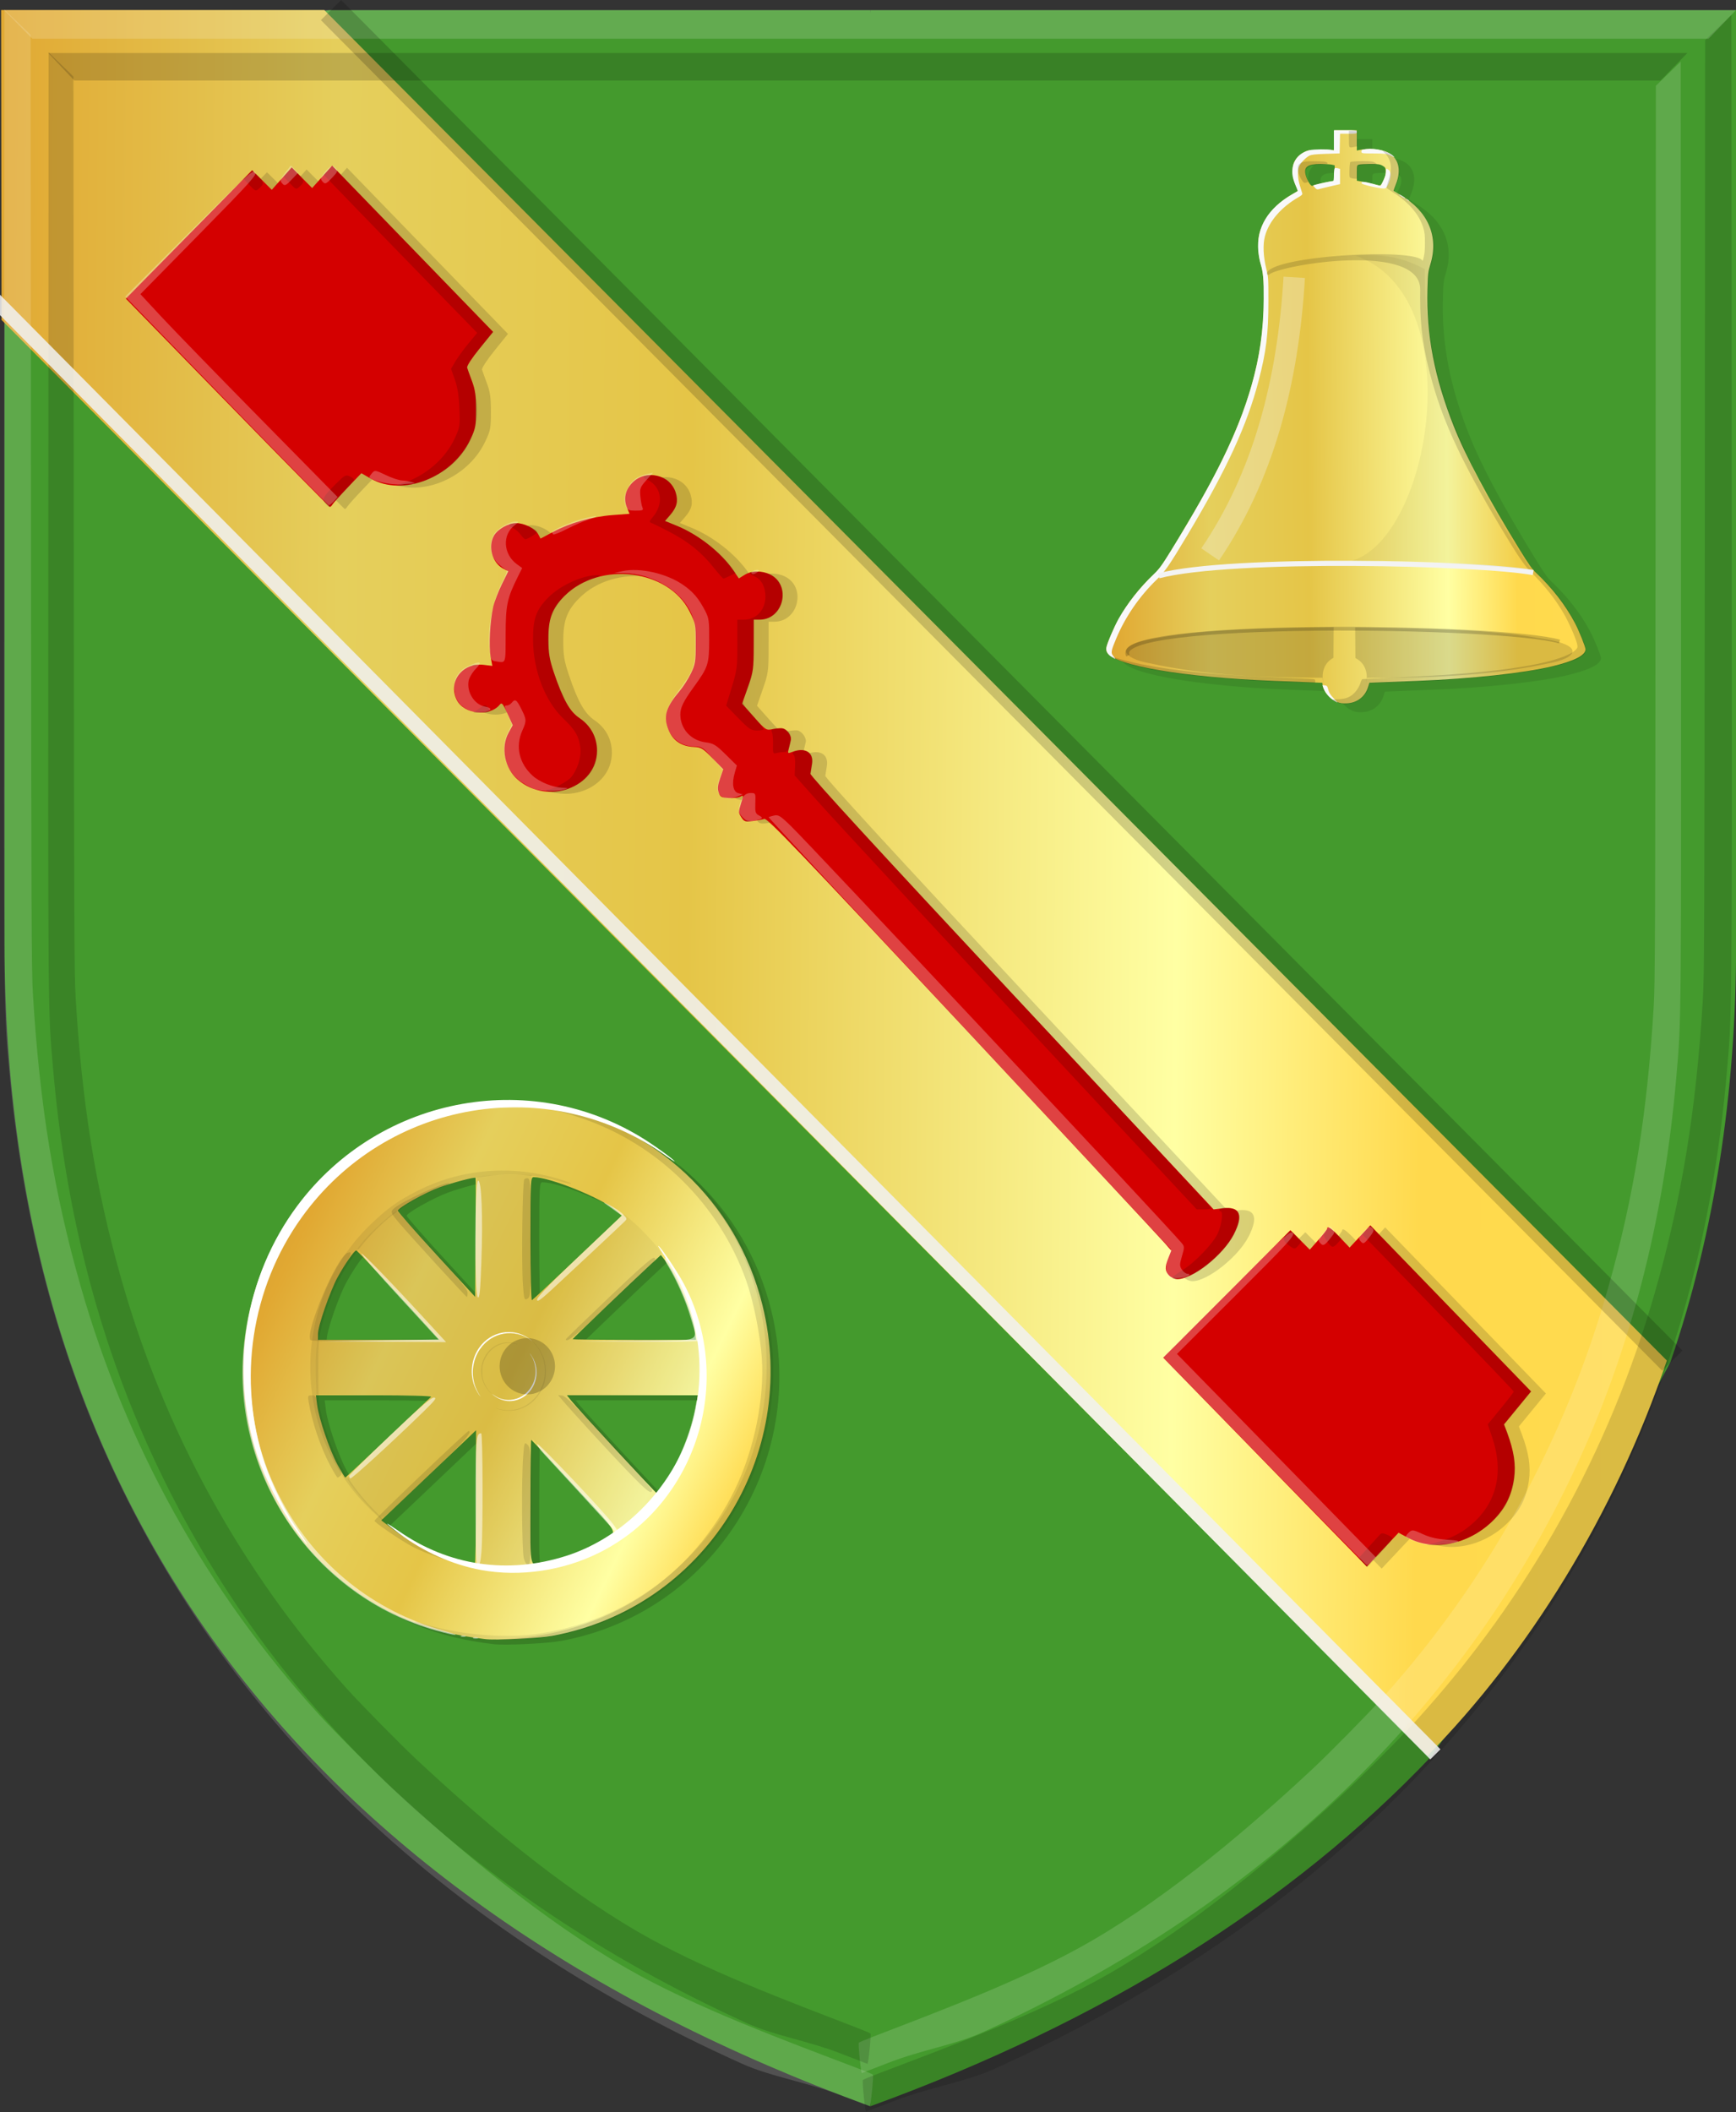 <?xml version="1.0" encoding="UTF-8" standalone="no"?>
<!-- Created with Inkscape (http://www.inkscape.org/) -->

<svg
   xmlns:dc="http://purl.org/dc/elements/1.1/"
   xmlns:cc="http://creativecommons.org/ns#"
   xmlns:rdf="http://www.w3.org/1999/02/22-rdf-syntax-ns#"
   xmlns:svg="http://www.w3.org/2000/svg"
   xmlns="http://www.w3.org/2000/svg"
   xmlns:xlink="http://www.w3.org/1999/xlink"
   xmlns:sodipodi="http://sodipodi.sourceforge.net/DTD/sodipodi-0.dtd"
   xmlns:inkscape="http://www.inkscape.org/namespaces/inkscape"
   width="191.453"
   height="232.892"
   id="svg5130"
   version="1.1"
   inkscape:version="0.48.4 r9939"
   sodipodi:docname="Achlum wapen.svg">
  <rect width="100%" height="100%" fill="#333333" stroke="none"/>
  <defs
     id="defs5132">
    <linearGradient
       id="linearGradient4070-9-0-5">
      <stop
         style="stop-color:#a3a3a3;stop-opacity:1;"
         offset="0"
         id="stop4072-5-5-3" />
      <stop
         style="stop-color:#b0b0b0;stop-opacity:1;"
         offset="0.143"
         id="stop4074-5-2-2" />
      <stop
         id="stop4076-40-4-9"
         offset="0.321"
         style="stop-color:#d1d1d1;stop-opacity:1;" />
      <stop
         style="stop-color:#bdbdbd;stop-opacity:1;"
         offset="0.5"
         id="stop4078-3-2-7" />
      <stop
         id="stop4080-4-3-3"
         offset="0.75"
         style="stop-color:#e5e5e5;stop-opacity:1;" />
      <stop
         style="stop-color:#cccccc;stop-opacity:1;"
         offset="0.875"
         id="stop4082-1-8-7" />
      <stop
         id="stop4084-2-5-4"
         offset="1"
         style="stop-color:#cccccc;stop-opacity:1;" />
    </linearGradient>
    <linearGradient
       gradientUnits="userSpaceOnUse"
       y2="148.853"
       x2="320.714"
       y1="148.853"
       x1="309.286"
       id="linearGradient5702"
       xlink:href="#linearGradient4070-9-0-5"
       inkscape:collect="always" />
    <linearGradient
       id="linearGradient4053-4">
      <stop
         style="stop-color:#cc992d;stop-opacity:1;"
         offset="0"
         id="stop4055-9" />
      <stop
         style="stop-color:#e1a832;stop-opacity:1;"
         offset="0.143"
         id="stop4057-8" />
      <stop
         id="stop4059-2"
         offset="0.321"
         style="stop-color:#e5cf5c;stop-opacity:1;" />
      <stop
         style="stop-color:#e5c547;stop-opacity:1;"
         offset="0.5"
         id="stop4061-4" />
      <stop
         id="stop4063-5"
         offset="0.75"
         style="stop-color:#ffffa3;stop-opacity:1;" />
      <stop
         style="stop-color:#ffd94d;stop-opacity:1;"
         offset="0.875"
         id="stop4065-2" />
      <stop
         id="stop4067-9"
         offset="1"
         style="stop-color:#ffdb4e;stop-opacity:1;" />
    </linearGradient>
    <linearGradient
       inkscape:collect="always"
       xlink:href="#linearGradient4053-4"
       id="linearGradient5805"
       x1="3118.117"
       y1="710.415"
       x2="4233.802"
       y2="720.666"
       gradientUnits="userSpaceOnUse" />
    <linearGradient
       inkscape:collect="always"
       xlink:href="#linearGradient4053-4"
       id="linearGradient5821"
       x1="235.13"
       y1="484.15"
       x2="304.723"
       y2="517.721"
       gradientUnits="userSpaceOnUse" />
    <linearGradient
       inkscape:collect="always"
       xlink:href="#linearGradient4053-4"
       id="linearGradient5829"
       x1="329.477"
       y1="391.188"
       x2="390.666"
       y2="390.683"
       gradientUnits="userSpaceOnUse" />
  </defs>
  <sodipodi:namedview
     id="base"
     pagecolor="#ffffff"
     bordercolor="#666666"
     borderopacity="1.0"
     inkscape:pageopacity="0.0"
     inkscape:pageshadow="2"
     inkscape:zoom="0.98994949"
     inkscape:cx="63.910517"
     inkscape:cy="20.978443"
     inkscape:document-units="px"
     inkscape:current-layer="layer1"
     showgrid="false"
     fit-margin-top="0"
     fit-margin-left="0"
     fit-margin-right="0"
     fit-margin-bottom="0"
     inkscape:window-width="1600"
     inkscape:window-height="837"
     inkscape:window-x="-8"
     inkscape:window-y="-8"
     inkscape:window-maximized="1" />
  <g
     inkscape:label="Laag 1"
     inkscape:groupmode="layer"
     id="layer1"
     transform="translate(-215.812,-344.719)">
    <g
       transform="matrix(0.303,0,0,0.305,205.233,309.774)"
       id="layer1-7"
       inkscape:label="Laag 1">
      <path
         sodipodi:nodetypes="cccccccc"
         inkscape:connector-curvature="0"
         id="path4800-2-7"
         d="m 351.695,118.26 -197.06,0 -101.624,14.077 -16.441,97.945 0,225.402 c 0,200.123 107.606,345.296 315.125,420.373 l 49.238,-411.938 z"
         style="fill:#449a2d;fill-opacity:1;stroke:none" />
      <path
         sodipodi:nodetypes="cccssssccc"
         inkscape:connector-curvature="0"
         id="path4800-8-3-6"
         d="m 351.695,118.261 315.125,0 0,337.424 c 0,54.497 -7.98,104.92 -23.784,150.961 -0.034,0.098 -0.052,0.202 -0.101,0.294 -26.315,49.606 -55.112,97.378 -86.895,142.454 -0.073,0.103 -0.175,0.183 -0.262,0.274 -50.935,53.182 -119.139,95.659 -204.084,126.39 l 0,-409.126 z"
         style="fill:#449a2d;fill-opacity:1;stroke:none" />
      <path
         style="fill:url(#linearGradient5805);fill-opacity:1;stroke:none"
         d="m 3469.107,232.184 -184.107,0 0.269,173.428 812.231,803.536 c 56.74,-56.645 106.606,-134.746 136.302,-221.183 z"
         id="path3626"
         inkscape:connector-curvature="0"
         transform="matrix(0.639,0,0,0.646,-2063.799,-31.777)"
         sodipodi:nodetypes="cccccc" />
      <path
         style="fill:#000000;fill-opacity:0.151"
         d="m 500.756,643.91 -37.053,-37.763 4.764,-4.701 c 2.62,-2.585 13.041,-12.954 23.158,-23.04 l 18.393,-18.34 3.526,3.519 3.526,3.519 3.148,-3.552 c 1.732,-1.954 3.161,-3.771 3.176,-4.037 0.067,-1.166 1.432,-0.239 4.683,3.179 l 3.484,3.664 3.763,-4.024 3.763,-4.024 29.249,30.026 29.249,30.026 -4.918,5.956 -4.917,5.956 1.13,2.984 c 2.479,6.545 3.233,11.546 2.507,16.636 -0.89,6.242 -3.346,11.018 -7.947,15.453 -8.71,8.396 -21.301,10.888 -30.447,6.027 l -3.616,-1.922 -5.785,6.111 -5.785,6.111 -37.053,-37.763 z m -34.877,-67.434 c -1.546,-1.563 -1.604,-3.028 -0.255,-6.436 l 1.024,-2.586 -2.462,-2.806 c -1.354,-1.543 -34.382,-36.751 -73.395,-78.238 -59.819,-63.614 -71.139,-75.367 -72.25,-75.018 -0.725,0.228 -2.655,0.572 -4.291,0.765 -2.705,0.32 -3.075,0.194 -4.102,-1.39 -1.05,-1.62 -1.059,-1.963 -0.126,-4.911 0.978,-3.089 0.972,-3.153 -0.235,-2.5 -0.681,0.368 -2.59,0.582 -4.242,0.474 -2.639,-0.172 -3.079,-0.416 -3.631,-2.011 -0.475,-1.372 -0.347,-2.615 0.524,-5.094 l 1.152,-3.279 -3.897,-3.973 c -3.534,-3.604 -4.164,-3.985 -6.776,-4.1 -4.88,-0.215 -8.047,-2.544 -9.578,-7.044 -1.477,-4.342 -0.429,-7.537 4.282,-13.06 1.327,-1.555 3.207,-4.463 4.179,-6.461 1.607,-3.306 1.767,-4.281 1.767,-10.807 0,-6.924 -0.078,-7.327 -2.244,-11.626 -7.679,-15.242 -32.659,-18.322 -45.515,-5.611 -4.518,4.467 -5.918,8.199 -5.884,15.687 0.023,5.144 0.354,7.103 2.04,12.095 3.269,9.679 5.712,13.963 9.376,16.447 4.049,2.745 6.284,6.905 6.284,11.696 0,13.301 -17.908,19.827 -28.823,10.505 -4.827,-4.123 -6.302,-11.66 -3.327,-17.008 l 1.493,-2.685 -1.942,-4.224 c -1.687,-3.668 -2.052,-4.09 -2.779,-3.206 -3.705,4.512 -12.992,3.514 -15.651,-1.681 -3.362,-6.571 2.091,-13.628 9.817,-12.703 l 3.116,0.373 -0.616,-3.35 c -0.705,-3.832 -0.239,-12.785 0.93,-17.906 0.437,-1.913 1.853,-5.607 3.147,-8.21 l 2.352,-4.731 -1.881,-0.983 c -3.944,-2.061 -5.601,-8.004 -3.321,-11.906 1.397,-2.39 5.245,-4.522 8.162,-4.522 2.946,0 6.869,1.989 7.95,4.031 l 0.828,1.564 4.593,-2.432 c 6.176,-3.27 14.143,-5.508 21.62,-6.072 l 6.172,-0.465 -0.948,-2.294 c -1.3,-3.144 -0.595,-6.344 1.968,-8.934 4.932,-4.984 13.858,-2.947 15.801,3.607 0.931,3.14 0.408,5.228 -2.005,8.005 l -1.914,2.203 4.232,1.712 c 8.001,3.237 16.182,9.668 20.785,16.34 l 1.881,2.726 2.061,-1.27 c 2.525,-1.556 6.233,-1.634 9.233,-0.196 7.926,3.801 5.021,16.366 -3.783,16.367 l -2.11,4e-4 -0.01,9.207 c -0.01,8.751 -0.114,9.504 -2.11,15.194 l -2.101,5.987 4.335,4.838 c 4.183,4.667 4.415,4.822 6.586,4.399 1.238,-0.241 2.826,-0.4 3.529,-0.354 1.736,0.115 3.67,2.655 3.276,4.302 -0.175,0.733 -0.513,2.138 -0.751,3.122 -0.415,1.72 -0.366,1.763 1.28,1.131 4.655,-1.789 7.835,0.134 7.169,4.335 -0.213,1.341 -0.467,2.94 -0.566,3.554 -0.117,0.729 25.333,28.268 73.29,79.308 l 73.469,78.191 3.428,-0.407 c 6.207,-0.737 7.505,2.386 3.915,9.42 -3.746,7.34 -14.949,16.197 -20.49,16.198 -0.967,2.8e-4 -2.334,-0.581 -3.037,-1.292 z m -342.838,-315.572 -36.893,-37.616 22.977,-23.213 22.977,-23.213 3.578,3.541 3.578,3.541 3.625,-4.049 3.625,-4.049 3.721,3.726 3.721,3.726 3.632,-4.039 3.632,-4.039 29.293,30.035 29.293,30.035 -4.866,5.988 c -2.78,3.421 -4.74,6.404 -4.572,6.957 0.162,0.533 0.954,2.714 1.76,4.846 1.174,3.105 1.466,5.163 1.468,10.338 0,5.983 -0.153,6.787 -2.099,10.858 -6.544,13.695 -24.581,20.706 -36.209,14.074 l -3.417,-1.949 -5.005,5.196 c -2.753,2.858 -5.235,5.61 -5.516,6.116 -0.281,0.506 -0.713,0.894 -0.959,0.862 -0.246,-0.032 -17.049,-16.985 -37.34,-37.673 z"
         id="path4527"
         inkscape:connector-curvature="0" />
      <path
         style="fill:#d40000"
         d="m 495.33,643.163 -37.053,-37.763 4.764,-4.701 c 2.62,-2.585 13.041,-12.954 23.158,-23.04 l 18.393,-18.34 3.526,3.519 3.526,3.519 3.148,-3.552 c 1.732,-1.954 3.161,-3.771 3.176,-4.037 0.067,-1.166 1.432,-0.239 4.683,3.179 l 3.484,3.664 3.763,-4.024 3.763,-4.024 29.249,30.026 29.249,30.026 -4.918,5.956 -4.917,5.956 1.13,2.984 c 2.479,6.545 3.233,11.546 2.507,16.636 -0.89,6.242 -3.346,11.018 -7.947,15.453 -8.71,8.396 -21.301,10.888 -30.447,6.027 l -3.616,-1.922 -5.785,6.111 -5.785,6.111 -37.053,-37.763 z m -34.877,-67.434 c -1.546,-1.563 -1.604,-3.028 -0.255,-6.436 l 1.024,-2.586 -2.462,-2.806 c -1.354,-1.543 -34.382,-36.751 -73.395,-78.238 -59.819,-63.614 -71.139,-75.367 -72.25,-75.018 -0.725,0.228 -2.655,0.572 -4.291,0.765 -2.705,0.32 -3.075,0.194 -4.102,-1.39 -1.05,-1.62 -1.059,-1.963 -0.126,-4.911 0.978,-3.089 0.972,-3.153 -0.235,-2.5 -0.681,0.368 -2.59,0.582 -4.242,0.474 -2.639,-0.172 -3.079,-0.416 -3.631,-2.011 -0.475,-1.372 -0.347,-2.615 0.524,-5.094 l 1.152,-3.279 -3.897,-3.973 c -3.534,-3.604 -4.164,-3.985 -6.776,-4.1 -4.88,-0.215 -8.047,-2.544 -9.578,-7.044 -1.477,-4.342 -0.429,-7.537 4.282,-13.06 1.327,-1.555 3.207,-4.463 4.179,-6.461 1.607,-3.306 1.767,-4.281 1.767,-10.807 0,-6.924 -0.078,-7.327 -2.244,-11.626 -7.679,-15.242 -32.659,-18.322 -45.515,-5.611 -4.518,4.467 -5.918,8.199 -5.884,15.687 0.023,5.144 0.354,7.103 2.04,12.095 3.269,9.679 5.712,13.963 9.376,16.447 4.049,2.745 6.284,6.905 6.284,11.696 0,13.301 -17.908,19.827 -28.823,10.505 -4.827,-4.123 -6.302,-11.66 -3.327,-17.008 l 1.493,-2.685 -1.942,-4.224 c -1.687,-3.668 -2.052,-4.09 -2.779,-3.206 -3.705,4.512 -12.992,3.514 -15.651,-1.681 -3.362,-6.571 2.091,-13.628 9.817,-12.703 l 3.116,0.373 -0.616,-3.35 c -0.705,-3.832 -0.239,-12.785 0.93,-17.906 0.437,-1.913 1.853,-5.607 3.147,-8.21 l 2.352,-4.731 -1.881,-0.983 c -3.944,-2.061 -5.601,-8.004 -3.321,-11.906 1.397,-2.39 5.245,-4.522 8.162,-4.522 2.946,0 6.869,1.989 7.95,4.031 l 0.828,1.564 4.593,-2.432 c 6.176,-3.27 14.143,-5.508 21.62,-6.072 l 6.172,-0.465 -0.948,-2.294 c -1.3,-3.144 -0.595,-6.344 1.968,-8.934 4.932,-4.984 13.858,-2.947 15.801,3.607 0.931,3.14 0.408,5.228 -2.005,8.005 l -1.914,2.203 4.232,1.712 c 8.001,3.237 16.182,9.668 20.785,16.34 l 1.881,2.726 2.061,-1.27 c 2.525,-1.556 6.233,-1.634 9.233,-0.196 7.926,3.801 5.021,16.366 -3.783,16.367 l -2.11,4e-4 -0.01,9.207 c -0.01,8.751 -0.114,9.504 -2.11,15.194 l -2.101,5.987 4.335,4.838 c 4.183,4.667 4.415,4.822 6.586,4.399 1.238,-0.241 2.826,-0.4 3.529,-0.354 1.736,0.115 3.67,2.655 3.276,4.302 -0.175,0.733 -0.513,2.138 -0.751,3.122 -0.415,1.72 -0.366,1.763 1.28,1.131 4.655,-1.789 7.835,0.134 7.169,4.335 -0.213,1.341 -0.467,2.94 -0.566,3.554 -0.117,0.729 25.333,28.268 73.29,79.308 l 73.469,78.191 3.428,-0.407 c 6.207,-0.737 7.505,2.386 3.915,9.42 -3.746,7.34 -14.949,16.197 -20.49,16.198 -0.967,2.8e-4 -2.334,-0.581 -3.037,-1.292 z m -342.838,-315.572 -36.893,-37.616 22.977,-23.213 22.977,-23.213 3.578,3.541 3.578,3.541 3.625,-4.049 3.625,-4.049 3.721,3.726 3.721,3.726 3.632,-4.039 3.632,-4.039 29.293,30.035 29.293,30.035 -4.866,5.988 c -2.78,3.421 -4.74,6.404 -4.572,6.957 0.162,0.533 0.954,2.714 1.76,4.846 1.174,3.105 1.466,5.163 1.468,10.338 0,5.983 -0.153,6.787 -2.099,10.858 -6.544,13.695 -24.581,20.706 -36.209,14.074 l -3.417,-1.949 -5.005,5.196 c -2.753,2.858 -5.235,5.61 -5.516,6.116 -0.281,0.506 -0.713,0.894 -0.959,0.862 -0.246,-0.032 -17.049,-16.985 -37.34,-37.673 z"
         id="path4527-6"
         inkscape:connector-curvature="0" />
      <path
         style="fill:#000000;fill-opacity:0.151"
         d="m 530.959,679.532 -1.541,-1.667 3.406,-3.725 c 1.873,-2.049 3.771,-4.132 4.216,-4.629 0.671,-0.749 1.145,-0.763 2.77,-0.083 1.078,0.451 1.96,1.054 1.96,1.339 0,0.285 -2.086,2.749 -4.636,5.475 l -4.636,4.956 -1.541,-1.667 z m 27.118,-7.413 c 5.731,-1.659 9.566,-3.744 13.399,-7.284 8.441,-7.796 10.714,-18.485 6.527,-30.697 l -1.583,-4.616 4.72,-5.722 c 2.596,-3.147 4.726,-5.902 4.734,-6.121 0.01,-0.22 -12.405,-13.105 -27.583,-28.634 l -27.597,-28.235 1.554,-1.57 1.554,-1.57 29.237,29.987 29.238,29.987 -4.917,5.956 -4.917,5.956 1.13,2.984 c 0.622,1.641 1.593,4.984 2.159,7.427 1.307,5.649 0.506,12.304 -2.112,17.532 -4.535,9.057 -16.242,15.963 -26.75,15.779 l -2.63,-0.046 3.838,-1.111 z m -96.429,-95.49 c -0.227,-0.23 1.34,-1.465 3.483,-2.746 4.481,-2.678 11.242,-9.613 12.98,-13.316 1.485,-3.163 2.122,-8.074 1.046,-8.074 -0.418,0 -0.582,-0.291 -0.365,-0.646 0.689,-1.126 5.146,-0.747 6.295,0.535 1.562,1.744 1.301,3.976 -0.99,8.465 -2.621,5.136 -9.495,11.782 -14.817,14.326 -3.734,1.785 -6.738,2.358 -7.631,1.455 z m 42.24,-11.933 c -2.097,-1.581 -2.203,-2.549 -0.454,-4.149 1.278,-1.168 1.345,-1.151 3.319,0.843 1.974,1.995 1.991,2.063 0.835,3.354 -1.438,1.605 -1.507,1.604 -3.7,-0.049 z m 14.086,-1.272 c -0.802,-1.096 -1.352,-2.186 -1.222,-2.423 1.653,-3.022 1.882,-3.063 4.23,-0.764 l 2.241,2.196 -1.387,1.492 c -1.793,1.928 -2.116,1.886 -3.862,-0.501 z M 434.035,512.974 C 377.748,453.026 338.938,411.445 331.193,402.788 l -7.049,-7.878 0.162,-3.526 c 0.099,-2.169 -0.128,-3.707 -0.589,-3.995 -1.108,-0.692 0.542,-1.578 2.963,-1.59 2.869,-0.014 4.368,1.91 3.881,4.983 -0.213,1.341 -0.467,2.947 -0.566,3.57 -0.118,0.749 24.536,27.435 72.711,78.702 40.089,42.663 72.986,77.844 73.103,78.181 0.117,0.337 -1.034,0.599 -2.558,0.583 l -2.771,-0.029 -36.445,-38.816 z M 306.318,411.207 c 0.44,-0.179 1.159,-0.179 1.598,0 0.44,0.179 0.08,0.326 -0.799,0.326 -0.879,0 -1.239,-0.147 -0.799,-0.326 z m -72.169,-10.619 c -0.693,-0.443 -0.637,-0.566 0.26,-0.574 1.555,-0.013 6.922,-2.821 8.266,-4.325 2.3,-2.573 3.874,-7.358 3.492,-10.618 -0.502,-4.286 -1.822,-6.554 -6.265,-10.77 -6.597,-6.26 -10.892,-17.312 -10.977,-28.25 -0.06,-7.739 1.092,-10.963 5.515,-15.433 4.378,-4.425 12.663,-8.161 18.01,-8.122 1.546,0.011 1.194,0.266 -1.812,1.311 -6.891,2.395 -12.015,6.8 -14.605,12.552 -1.186,2.635 -1.455,4.363 -1.456,9.369 0,6.912 1.146,11.234 5.507,20.738 2.227,4.852 2.964,5.831 5.838,7.754 7.82,5.23 8.614,16.261 1.6,22.252 -3.792,3.239 -11.188,5.515 -13.374,4.116 z m 82.124,-16.838 c 0.052,-1.899 -0.134,-3.926 -0.413,-4.505 -0.4,-0.828 -0.106,-1.111 1.381,-1.332 4.264,-0.632 6.342,1.732 5.221,5.94 -0.538,2.019 -0.996,2.584 -2.102,2.591 -0.778,0.005 -2.037,0.178 -2.798,0.384 -1.3,0.352 -1.378,0.167 -1.289,-3.078 z m -12.646,-9.564 -4.414,-4.495 2.047,-6.651 c 1.889,-6.138 2.046,-7.335 2.034,-15.535 l -0.013,-8.884 2.299,0 c 4.59,0 7.931,-3.526 7.931,-8.37 0,-3.485 -1.411,-6.156 -3.822,-7.234 -1.063,-0.476 -1.933,-1.084 -1.933,-1.353 0,-0.908 5.226,-0.496 7.492,0.591 7.926,3.801 5.021,16.366 -3.783,16.367 l -2.11,4e-4 -0.035,9.207 c -0.035,9.33 -0.364,11.099 -3.534,18.99 -0.799,1.99 -0.738,2.116 3.135,6.452 2.173,2.433 3.95,4.645 3.95,4.917 0,0.271 -1.087,0.494 -2.415,0.494 -2.139,0 -2.919,-0.513 -6.829,-4.495 z m -94.271,-3.495 c 1.939,-1.365 2.259,-1.421 2.972,-0.523 1.331,1.676 0.932,2.052 -2.172,2.052 l -2.972,0 2.172,-1.529 z m -2.45,-15.661 c 0.212,-0.215 0.764,-0.238 1.226,-0.051 0.51,0.206 0.358,0.359 -0.386,0.39 -0.674,0.028 -1.052,-0.125 -0.839,-0.339 z m 87.588,-35.47 c -4.314,-5.371 -9.347,-9.367 -16.186,-12.852 -3.009,-1.533 -5.886,-2.936 -6.394,-3.117 -0.745,-0.266 -0.661,-0.628 0.435,-1.873 4.282,-4.861 3.485,-11.1 -1.746,-13.66 -1.794,-0.878 -1.961,-1.126 -1.011,-1.494 1.767,-0.685 6.224,0.14 8.056,1.491 0.91,0.671 2.187,2.304 2.839,3.629 1.521,3.092 1.001,6.155 -1.541,9.081 l -1.891,2.177 4.232,1.712 c 7.464,3.02 15.915,9.459 20.131,15.339 l 1.237,1.726 -2.024,1.02 c -1.113,0.561 -2.196,1.014 -2.405,1.006 -0.21,-0.008 -1.889,-1.891 -3.732,-4.186 z m -70.08,-11.693 c -0.649,-0.9 -1.872,-1.956 -2.717,-2.345 -2.304,-1.061 -1.858,-1.793 1.093,-1.793 2.379,0 7.6,2.206 7.6,3.21 0,0.479 -3.512,2.612 -4.255,2.585 -0.297,-0.011 -1.072,-0.757 -1.721,-1.657 z m -71.022,-11.191 c -1.414,-1.579 -0.925,-2.516 3.716,-7.115 3.314,-3.284 3.646,-3.458 5.212,-2.737 0.92,0.424 1.579,1.036 1.463,1.36 -0.202,0.566 -8.793,9.73 -9.122,9.73 -0.088,0 -0.66,-0.557 -1.27,-1.239 z m 28.119,-7.422 c 8.244,-2.609 15.505,-8.836 18.931,-16.235 1.871,-4.041 1.946,-4.524 1.676,-10.828 -0.195,-4.549 -0.712,-7.789 -1.663,-10.431 l -1.379,-3.833 1.55,-2.628 c 0.852,-1.446 2.995,-4.373 4.763,-6.505 l 3.213,-3.877 -19.639,-20.03 c -10.801,-11.017 -23.372,-23.882 -27.936,-28.589 l -8.297,-8.559 1.588,-1.605 1.588,-1.605 29.27,30.062 29.27,30.062 -4.016,4.849 c -6.308,7.617 -6.021,6.928 -4.501,10.797 4.851,12.349 2.897,23.18 -5.679,31.489 -4.847,4.696 -13.373,8.413 -19.091,8.322 l -2.238,-0.035 2.591,-0.82 z m -55.864,-107.847 -2.053,-2.14 1.612,-1.53 1.612,-1.53 1.914,1.853 c 2.22,2.15 2.354,2.946 0.745,4.419 -1.523,1.393 -1.445,1.415 -3.829,-1.071 z m 14.597,-0.76 -2.162,-2.254 1.517,-1.632 1.517,-1.632 2.118,2.074 c 2.426,2.377 2.582,3.135 0.949,4.628 -1.528,1.398 -1.435,1.425 -3.939,-1.185 z"
         id="path4560"
         inkscape:connector-curvature="0" />
      <path
         style="fill:#ffffff;fill-opacity:0.259"
         d="m 495.147,642.842 -36.902,-37.571 3.736,-3.67 c 2.055,-2.018 12.446,-12.354 23.091,-22.968 17.452,-17.401 19.452,-19.2 20.342,-18.301 0.89,0.9 -1.131,3.099 -20.559,22.365 l -21.547,21.367 36.206,36.774 36.206,36.774 -1.475,1.4 c -0.811,0.77 -1.638,1.4 -1.836,1.4 -0.199,0 -16.967,-16.907 -37.263,-37.571 z m 58.167,30.077 c -2.772,-0.689 -6.714,-2.332 -6.714,-2.798 0,-0.271 0.531,-0.978 1.179,-1.571 1.107,-1.012 1.411,-0.973 4.955,0.638 2.684,1.22 5.252,1.81 8.88,2.039 3.929,0.248 4.752,0.454 3.576,0.894 -1.842,0.689 -10.087,1.243 -11.876,0.798 z M 461.366,576.597 c -2.013,-0.561 -2.536,-3.266 -1.361,-7.042 l 1.052,-3.379 -73.298,-78.012 c -40.314,-42.906 -73.216,-78.077 -73.117,-78.158 0.1,-0.08 0.99,-0.342 1.979,-0.582 1.593,-0.387 2.312,0.062 6.321,3.947 7.469,7.239 136.123,143.608 142.02,150.537 1.091,1.281 1.101,1.575 0.161,4.773 -0.898,3.055 -0.901,3.563 -0.028,4.909 0.535,0.825 1.456,1.501 2.045,1.501 0.667,0 0.843,0.225 0.465,0.596 -0.771,0.757 -4.721,1.333 -6.238,0.91 z m 53.885,-12.836 c -0.682,-0.83 -0.512,-1.332 1.036,-3.069 1.018,-1.142 2.018,-2.302 2.223,-2.576 0.204,-0.275 0.847,0.031 1.428,0.68 0.991,1.107 0.936,1.327 -0.893,3.569 -2.174,2.665 -2.618,2.828 -3.793,1.397 z m 14.703,-0.649 c -0.688,-0.838 -0.477,-1.351 1.332,-3.237 1.852,-1.931 2.274,-2.115 3.053,-1.327 0.779,0.787 0.65,1.235 -0.93,3.237 -2.072,2.624 -2.313,2.717 -3.454,1.328 z M 305.222,410.049 c -1.386,-1.401 -1.605,-2.063 -1.251,-3.78 0.697,-3.378 2.027,-4.99 4.12,-4.99 1.861,0 1.868,0.015 1.744,3.68 -0.111,3.271 0.041,3.765 1.371,4.45 1.727,0.889 1.335,1.271 -1.944,1.893 -2.016,0.382 -2.6,0.201 -4.038,-1.252 z m -8.201,-8.013 c -1.328,-1.483 -1.339,-3.254 -0.039,-6.536 l 1.019,-2.574 -3.737,-4.223 c -3.537,-3.997 -3.891,-4.224 -6.614,-4.25 -4.921,-0.047 -8.811,-3.045 -10.036,-7.737 -0.981,-3.755 -0.036,-6.695 3.781,-11.762 6.114,-8.117 6.577,-9.385 6.558,-17.951 -0.014,-6.363 -0.23,-7.914 -1.504,-10.792 -3.557,-8.035 -14.007,-14.24 -24.375,-14.471 l -3.517,-0.079 2.877,-0.606 c 6.47,-1.364 16.131,0.821 22.184,5.016 3.605,2.499 5.559,4.79 7.935,9.301 1.378,2.617 1.527,3.682 1.494,10.661 -0.041,8.719 -0.374,9.723 -5.598,16.892 -3.772,5.176 -4.915,7.48 -4.915,9.912 0,5.207 3.79,9.399 9.138,10.107 2.965,0.392 3.774,0.875 7.389,4.413 l 4.06,3.973 -0.756,2.551 c -1.173,3.958 -0.665,6.936 1.268,7.443 l 1.599,0.419 -1.8,0.737 c -2.636,1.079 -5.208,0.901 -6.413,-0.445 z m -67.321,-2.107 c -1.103,-0.323 -3.392,-1.532 -5.088,-2.688 -5.894,-4.016 -7.969,-11.807 -4.786,-17.978 l 1.406,-2.727 -1.317,-3.094 c -1.56,-3.664 -1.578,-3.824 -0.436,-3.824 0.484,0 1.239,-0.436 1.677,-0.969 1.255,-1.528 1.787,-1.188 3.506,2.24 1.938,3.865 1.956,4.277 0.344,7.866 -2.542,5.662 -1.149,11.784 3.684,16.188 2.645,2.41 7.523,4.339 11.284,4.462 1.906,0.062 1.916,0.079 0.363,0.582 -2.157,0.698 -8.167,0.666 -10.636,-0.058 z m -24.21,-28.639 c -3.206,-1.44 -4.95,-3.87 -5.242,-7.305 -0.341,-3.996 1.379,-6.901 5.096,-8.606 4.38,-2.009 5.368,-1.656 2.756,0.983 -1.231,1.244 -2.404,3.199 -2.621,4.368 -0.754,4.061 2.091,8.556 5.868,9.272 2.469,0.468 2.766,1.232 0.697,1.792 -2.239,0.606 -4.461,0.435 -6.554,-0.505 z m 9.792,-17.639 c -1.556,-0.24 -1.758,-0.598 -2.157,-3.82 -0.937,-7.577 0.968,-17.903 4.574,-24.794 1.444,-2.76 1.938,-4.284 1.441,-4.451 -0.415,-0.14 -1.751,-1.177 -2.969,-2.305 -2.888,-2.675 -3.506,-7.231 -1.432,-10.569 1.342,-2.16 5.623,-4.624 8.015,-4.612 1.107,0.005 1.032,0.192 -0.558,1.39 -4.551,3.428 -4.115,10.49 0.87,14.077 l 1.913,1.376 -1.345,2.664 c -4.144,8.208 -4.651,10.516 -4.684,21.326 -0.034,11.03 0.233,10.321 -3.667,9.719 z m 93.179,-31.8 c -0.202,-0.331 0.234,-0.794 0.968,-1.03 1.815,-0.582 2.296,0.065 0.694,0.931 -0.779,0.421 -1.441,0.461 -1.663,0.099 z m -72.204,-14.079 c -0.218,-0.22 -0.396,-0.603 -0.396,-0.85 0,-0.7 6.958,-3.686 11.176,-4.796 5.133,-1.351 6.609,-1.206 2.251,0.222 -1.934,0.633 -5.568,2.203 -8.076,3.488 -2.508,1.285 -4.737,2.156 -4.955,1.936 z m 26.442,-10.242 c -0.891,-2.368 -0.786,-3.41 0.642,-6.391 1.367,-2.853 3.52,-4.446 7.037,-5.208 l 2.228,-0.482 -2.445,2.735 c -2.234,2.499 -2.422,2.995 -2.182,5.738 0.145,1.652 0.489,3.512 0.765,4.134 0.438,0.987 0.125,1.131 -2.46,1.131 -2.591,0 -3.039,-0.208 -3.585,-1.657 z M 117.322,259.518 80.466,221.785 103.631,198.779 c 20.715,-20.574 23.267,-22.903 24.135,-22.026 0.868,0.877 -1.288,3.264 -20.389,22.574 l -21.359,21.592 7.744,8.282 c 4.259,4.555 20.414,21.066 35.9,36.691 l 28.156,28.409 -1.371,1.475 c -0.754,0.811 -1.573,1.475 -1.82,1.475 -0.246,0 -17.033,-16.98 -37.304,-37.733 z m 59.577,29.979 c -3.582,-0.462 -7.535,-1.748 -7.535,-2.451 0,-0.195 0.455,-0.863 1.011,-1.485 0.958,-1.069 1.22,-1.029 4.955,0.756 2.169,1.037 4.807,1.915 5.862,1.95 1.055,0.036 2.637,0.298 3.517,0.582 1.531,0.496 1.513,0.52 -0.427,0.582 -1.114,0.035 -2.409,0.171 -2.877,0.3 -0.468,0.13 -2.496,0.024 -4.506,-0.235 z m -39.492,-108.86 c -0.64,-0.78 -0.404,-1.438 1.293,-3.604 l 2.077,-2.65 1.32,1.334 1.32,1.334 -2.177,2.27 c -2.453,2.558 -2.733,2.654 -3.832,1.316 z m 14.701,-0.652 c -0.646,-0.786 -0.457,-1.363 1.041,-3.184 2.053,-2.496 2.9,-2.77 4.089,-1.322 0.688,0.838 0.478,1.35 -1.326,3.231 -2.42,2.523 -2.701,2.617 -3.804,1.275 z"
         id="path4556"
         inkscape:connector-curvature="0" />
    </g>
    <g
       transform="matrix(0.303,0,0,0.305,355.504,-17.93)"
       id="layer1-7-4"
       inkscape:label="Laag 1">
      <path
         sodipodi:nodetypes="csssscccsssscscccc"
         inkscape:connector-curvature="0"
         id="path4877-3-2-1-4"
         d="m -154.448,1946.705 c -12.914,-4.956 -25.969,-6.88 -36.43,-11.553 -111.958,-50.008 -189.727,-126.692 -231.96,-221.149 -18.769,-41.98 -30.4,-88.099 -34.835,-138.136 -2.042,-23.036 -1.974,-15.588 -1.863,-207.543 l 0.103,-175.843 4.777,4.554 4.778,4.554 0.126,168.677 c 0.114,152.703 0.182,169.583 0.71,178.256 2.434,39.984 7.647,71.69 17.328,105.377 16.657,57.968 46.102,110.538 86.824,155.018 5.558,6.07 20.751,21.192 27.331,27.203 23.619,21.574 53.673,46.84 84.682,64.523 24.81,14.148 57.792,26.195 84.182,36.175 2.78,1.051 5.199,2.053 5.377,2.227 0.34,0.332 -0.801,11.508 -1.168,11.443 -0.111,-0.021 -4.593,-1.721 -9.96,-3.781 z"
         style="fill:#ffffff;fill-opacity:0.146" />
      <path
         sodipodi:nodetypes="csssscccsssscscccc"
         inkscape:connector-curvature="0"
         id="path4877-3-8-2-8-8"
         d="m -135.836,1948.645 c 12.914,-4.956 25.969,-6.881 36.43,-11.553 111.958,-50.007 189.726,-126.692 231.96,-221.149 18.771,-41.98 30.401,-88.1 34.836,-138.137 2.042,-23.036 1.975,-15.588 1.863,-207.543 l -0.103,-175.843 -4.777,4.554 -4.777,4.554 -0.127,168.677 c -0.115,152.702 -0.181,169.583 -0.709,178.256 -2.434,39.984 -7.648,71.69 -17.328,105.377 -16.657,57.968 -46.102,110.538 -86.824,155.017 -5.557,6.071 -20.75,21.192 -27.331,27.203 -23.619,21.574 -53.673,46.84 -84.682,64.523 -24.81,14.148 -57.793,26.195 -84.182,36.175 -2.78,1.051 -5.199,2.053 -5.378,2.227 -0.34,0.332 0.801,11.508 1.168,11.444 0.11,-0.021 4.593,-1.721 9.96,-3.781 z"
         style="fill:#000000;fill-opacity:0.146" />
      <path
         inkscape:connector-curvature="0"
         id="path4917-1-9-8"
         d="m -459.565,1192.637 10.292,10.364 610.112,0 10.024,-10.364 -630.427,0 z"
         style="fill:#ffffff;fill-opacity:0.165;stroke:none" />
      <path
         sodipodi:nodetypes="csssscccsssscscccc"
         inkscape:connector-curvature="0"
         id="path4877-3-7-6-2-2"
         d="m -137.903,1934.862 c 12.22,-4.754 24.575,-6.601 34.474,-11.083 105.948,-47.976 179.541,-121.546 219.507,-212.167 17.762,-40.275 28.768,-84.521 32.965,-132.525 1.932,-22.1 1.869,-14.955 1.763,-199.113 l -0.097,-168.7 -4.521,4.369 -4.52,4.369 -0.12,161.825 c -0.108,146.5 -0.171,162.695 -0.671,171.015 -2.303,38.36 -7.237,68.778 -16.398,101.097 -15.763,55.613 -43.627,106.049 -82.163,148.721 -5.259,5.824 -19.636,20.331 -25.864,26.098 -22.351,20.698 -50.791,44.938 -80.136,61.902 -23.477,13.573 -54.689,25.132 -79.663,34.705 -2.631,1.009 -4.92,1.97 -5.088,2.136 -0.322,0.318 0.758,11.04 1.105,10.979 0.105,-0.021 4.346,-1.651 9.426,-3.628 z"
         style="fill:#ffffff;fill-opacity:0.146" />
      <path
         sodipodi:nodetypes="csssscccsssscscccc"
         inkscape:connector-curvature="0"
         id="path4877-3-8-8-8-7-4"
         d="m -154.728,1931.533 c -12.221,-4.754 -24.575,-6.601 -34.475,-11.084 -105.947,-47.976 -179.541,-121.546 -219.507,-212.166 -17.762,-40.275 -28.768,-84.521 -32.965,-132.525 -1.932,-22.1 -1.868,-14.955 -1.763,-199.113 l 0.098,-168.7 4.52,4.369 4.521,4.369 0.12,161.825 c 0.108,146.5 0.172,162.695 0.671,171.016 2.303,38.36 7.237,68.778 16.398,101.097 15.763,55.613 43.627,106.048 82.162,148.721 5.259,5.824 19.637,20.331 25.864,26.098 22.35,20.698 50.791,44.937 80.135,61.902 23.478,13.573 54.69,25.131 79.663,34.706 2.631,1.008 4.92,1.97 5.088,2.136 0.322,0.318 -0.758,11.04 -1.105,10.978 -0.104,-0.021 -4.346,-1.651 -9.426,-3.627 z"
         style="fill:#000000;fill-opacity:0.146" />
      <path
         inkscape:connector-curvature="0"
         id="path4917-0-5-9-5"
         d="m 153.119,1208.173 -9.739,9.943 -577.357,0 -9.485,-9.943 596.581,0 z"
         style="fill:#000000;fill-opacity:0.165;stroke:none" />
    </g>
    <path
       style="fill:none;stroke:#f1f1f1;stroke-width:1.583;stroke-linecap:butt;stroke-linejoin:miter;stroke-miterlimit:4;stroke-opacity:0.863;stroke-dasharray:none"
       d="M 215.133,377.662 374.111,538.167"
       id="path4429"
       inkscape:connector-curvature="0"
       sodipodi:nodetypes="cc" />
    <path
       style="fill:none;stroke:#000000;stroke-width:3.146;stroke-linecap:butt;stroke-linejoin:miter;stroke-miterlimit:4;stroke-opacity:0.179;stroke-dasharray:none"
       d="m 252.319,345.829 147.923,148.92"
       id="path4431"
       inkscape:connector-curvature="0" />
    <path
       style="fill:#000000;fill-opacity:0.17"
       d="m 270.249,526.017 c -6.238,-0.735 -11.093,-2.692 -15.563,-6.272 -14.783,-11.839 -14.783,-34.712 0,-46.551 3.85,-3.083 8.396,-5.118 13.433,-6.013 1.872,-0.332 7.231,-0.332 9.104,0 11.697,2.077 20.797,10.545 23.64,21.999 4.147,16.706 -6.45,33.398 -23.156,36.475 -1.556,0.287 -6.19,0.512 -7.457,0.362 z m -0.968,-15.594 0,-7.431 -0.726,0.696 c -0.4,0.383 -2.752,2.619 -5.228,4.969 l -4.501,4.274 1.195,0.895 c 2.354,1.763 4.719,2.896 7.614,3.647 0.746,0.194 1.421,0.358 1.501,0.366 0.08,0.008 0.145,-3.329 0.145,-7.416 z m 8.118,7.126 c 1.774,-0.411 3.984,-1.266 5.474,-2.119 2.222,-1.272 2.524,-0.58 -2.749,-6.302 -2.57,-2.789 -4.71,-5.07 -4.755,-5.07 -0.046,0 -0.083,3.104 -0.083,6.898 0,7.926 -0.252,7.14 2.113,6.593 z m 12.962,-9.141 c 1.595,-2.46 2.883,-5.776 3.24,-8.341 l 0.13,-0.936 -7.214,0 -7.214,0 0.461,0.58 c 0.697,0.877 9.355,10.244 9.477,10.252 0.059,0.004 0.562,-0.696 1.12,-1.555 z m -30.811,-4.577 c 2.529,-2.401 4.681,-4.441 4.782,-4.533 0.101,-0.092 -2.712,-0.167 -6.265,-0.167 l -6.449,0 0.133,1.035 c 0.198,1.548 1.37,4.999 2.244,6.61 0.424,0.782 0.813,1.422 0.864,1.422 0.051,0 2.162,-1.965 4.691,-4.366 z m 4.585,-12.042 c -4.331,-4.764 -7.941,-8.623 -8.068,-8.623 -0.214,0 -1.228,1.461 -2.052,2.956 -0.839,1.523 -2.165,5.352 -2.166,6.258 l -10e-4,0.641 6.703,0 6.703,0 -1.12,-1.232 z m 29.29,0.336 c -0.264,-1.963 -2.109,-6.347 -3.321,-7.894 l -0.442,-0.564 -0.942,0.874 c -2.406,2.235 -8.786,8.337 -8.786,8.404 0,0.041 3.063,0.075 6.806,0.075 l 6.806,0 -0.121,-0.896 z m -12.941,-8.171 4.88,-4.632 -0.633,-0.55 c -1.567,-1.362 -7.296,-3.688 -9.083,-3.688 -0.347,0 -0.363,0.287 -0.363,6.816 0,3.749 0.072,6.786 0.159,6.75 0.087,-0.036 2.355,-2.15 5.039,-4.697 z m -11.257,-8.793 c -0.11,-0.112 -2.521,0.522 -3.959,1.042 -1.611,0.582 -4.606,2.26 -4.606,2.58 0,0.116 1.918,2.3 4.261,4.855 l 4.261,4.644 0.051,-6.53 c 0.028,-3.592 0.024,-6.558 -0.008,-6.591 z"
       id="path4723"
       inkscape:connector-curvature="0" />
    <path
       style="fill:url(#linearGradient5821);fill-opacity:1"
       d="m 269.281,525.454 c -6.238,-0.735 -11.093,-2.692 -15.563,-6.272 -14.783,-11.839 -14.783,-34.712 0,-46.551 3.85,-3.083 8.396,-5.118 13.433,-6.013 1.872,-0.332 7.231,-0.332 9.104,0 11.697,2.077 20.797,10.545 23.64,21.999 4.147,16.706 -6.45,33.398 -23.156,36.475 -1.556,0.287 -6.19,0.512 -7.457,0.362 z m -0.968,-15.594 0,-7.431 -0.726,0.696 c -0.4,0.383 -2.752,2.619 -5.228,4.969 l -4.501,4.274 1.195,0.895 c 2.354,1.763 4.719,2.896 7.614,3.647 0.746,0.194 1.421,0.358 1.501,0.366 0.08,0.008 0.145,-3.329 0.145,-7.416 z m 8.118,7.126 c 1.774,-0.411 3.984,-1.266 5.474,-2.119 2.222,-1.272 2.524,-0.58 -2.749,-6.302 -2.57,-2.789 -4.71,-5.07 -4.755,-5.07 -0.046,0 -0.083,3.104 -0.083,6.898 0,7.926 -0.252,7.14 2.113,6.593 z m 12.962,-9.141 c 1.595,-2.46 2.883,-5.776 3.24,-8.341 l 0.13,-0.936 -7.214,0 -7.214,0 0.461,0.58 c 0.697,0.877 9.355,10.244 9.477,10.252 0.059,0.004 0.562,-0.696 1.12,-1.555 z m -30.811,-4.577 c 2.529,-2.401 4.681,-4.441 4.782,-4.533 0.101,-0.092 -2.712,-0.167 -6.265,-0.167 l -6.449,0 0.133,1.035 c 0.198,1.548 1.37,4.999 2.244,6.61 0.424,0.782 0.813,1.422 0.864,1.422 0.051,0 2.162,-1.965 4.691,-4.366 z m 4.585,-12.042 c -4.331,-4.764 -7.941,-8.623 -8.068,-8.623 -0.214,0 -1.228,1.461 -2.052,2.956 -0.839,1.523 -2.165,5.352 -2.166,6.258 l -10e-4,0.641 6.703,0 6.703,0 -1.12,-1.232 z m 29.29,0.336 c -0.264,-1.963 -2.109,-6.347 -3.321,-7.894 l -0.442,-0.564 -0.942,0.874 c -2.406,2.235 -8.786,8.337 -8.786,8.404 0,0.041 3.063,0.075 6.806,0.075 l 6.806,0 -0.121,-0.896 z m -12.941,-8.171 4.88,-4.632 -0.633,-0.55 c -1.567,-1.362 -7.296,-3.688 -9.083,-3.688 -0.347,0 -0.363,0.287 -0.363,6.816 0,3.749 0.072,6.786 0.159,6.75 0.088,-0.036 2.355,-2.15 5.039,-4.697 z M 268.258,474.599 c -0.11,-0.112 -2.521,0.522 -3.959,1.042 -1.611,0.582 -4.606,2.26 -4.606,2.58 0,0.116 1.918,2.3 4.261,4.855 l 4.261,4.644 0.051,-6.53 c 0.028,-3.592 0.024,-6.558 -0.008,-6.591 z"
       id="path4723-8"
       inkscape:connector-curvature="0" />
    <path
       style="fill:#000000;fill-opacity:0.047"
       d="m 268.863,517.31 -0.434,-0.085 -0.051,-7.378 -0.051,-7.378 -5.102,4.853 c -5.001,4.757 -5.112,4.848 -5.595,4.585 -0.509,-0.277 -2.95,-3.067 -3.352,-3.83 -0.26,-0.494 -0.834,0.123 5.354,-5.752 l 3.896,-3.699 -6.414,-0.099 -6.414,-0.099 -0.06,-1.971 c -0.033,-1.084 -0.005,-2.435 0.062,-3.003 l 0.122,-1.032 6.749,-0.052 6.749,-0.052 -2.902,-3.153 c -1.596,-1.734 -3.644,-3.971 -4.552,-4.969 l -1.651,-1.816 0.791,-0.954 c 0.702,-0.847 3.093,-3.012 3.484,-3.155 0.082,-0.03 2.103,2.074 4.492,4.676 l 4.343,4.731 0.051,-6.574 0.051,-6.574 0.603,-0.123 c 0.332,-0.067 1.681,-0.123 3,-0.123 l 2.397,0 0,6.898 c 0,3.794 0.051,6.898 0.113,6.898 0.062,0 2.089,-1.879 4.503,-4.175 2.415,-2.296 4.661,-4.429 4.992,-4.741 l 0.601,-0.566 1.118,0.971 c 1.1,0.955 3.006,3.087 3.006,3.362 0,0.077 -2.194,2.221 -4.877,4.763 l -4.877,4.623 6.897,0.052 6.897,0.052 0.122,1.032 c 0.067,0.568 0.095,1.919 0.062,3.003 l -0.06,1.971 -7.251,0.099 -7.251,0.099 4.969,5.391 4.969,5.391 -0.768,0.927 c -0.905,1.092 -3.208,3.073 -3.572,3.073 -0.14,0 -2.334,-2.256 -4.876,-5.013 l -4.622,-5.013 -0.051,7.034 -0.051,7.034 -2.564,-0.027 c -1.41,-0.015 -2.759,-0.065 -2.998,-0.112 z"
       id="path4719"
       inkscape:connector-curvature="0" />
    <path
       style="fill:#000000;fill-opacity:0.123"
       d="m 272.703,525.361 c 10.61,-0.818 19.539,-6.89 24.17,-16.436 2.116,-4.361 3.265,-9.994 2.955,-14.478 -0.178,-2.566 -0.933,-6.3 -1.724,-8.524 -2.98,-8.376 -9.703,-15.019 -18.097,-17.883 -3.001,-1.024 -4.274,-1.232 -8.369,-1.366 l -3.971,-0.131 2.254,-0.166 c 8.292,-0.612 16.786,2.715 22.663,8.877 12.016,12.599 10.693,33.095 -2.835,43.913 -5.004,4.002 -10.634,6.083 -17.045,6.302 l -2.518,0.086 2.518,-0.194 z m -7.369,-8.549 c -2.001,-0.602 -3.405,-1.168 -4.523,-1.823 -1.457,-0.853 -3.701,-2.418 -3.701,-2.581 0,-0.171 10.193,-9.888 10.372,-9.888 0.563,0 -0.713,1.406 -4.804,5.296 l -4.795,4.559 1.288,0.963 c 1.745,1.304 3.899,2.43 5.881,3.073 1.999,0.649 2.525,0.863 2.131,0.867 -0.16,0.002 -0.992,-0.208 -1.848,-0.466 z m 8.251,-0.249 c -0.222,-0.813 -0.276,-8.641 -0.077,-11.238 0.12,-1.57 0.138,-1.618 0.483,-1.3 0.335,0.308 0.358,0.755 0.358,6.803 0,5.53 -0.041,6.473 -0.281,6.473 -0.16,0 -0.368,-0.318 -0.483,-0.739 z m 11.585,-9.471 c -2.007,-2.078 -6.451,-6.916 -7.428,-8.088 l -0.384,-0.461 0.494,0.067 c 0.356,0.048 1.804,1.485 5.179,5.141 2.577,2.791 4.685,5.158 4.685,5.261 0,0.565 -0.531,0.165 -2.544,-1.919 z m -32.943,-0.778 c -1.066,-2.017 -2.003,-4.779 -2.372,-6.997 -0.114,-0.687 -0.09,-0.739 0.352,-0.739 0.427,0 0.488,0.104 0.607,1.035 0.184,1.447 1.348,4.94 2.126,6.382 0.48,0.89 0.595,1.267 0.436,1.429 -0.119,0.121 -0.268,0.22 -0.331,0.22 -0.063,0 -0.431,-0.599 -0.818,-1.33 z m -2.185,-13.842 c -0.58,-0.956 2.903,-9.135 4.087,-9.598 0.575,-0.224 0.486,0.141 -0.377,1.551 -0.485,0.792 -1.094,1.929 -1.353,2.526 -0.67,1.543 -1.487,4.252 -1.487,4.934 l 0,0.578 6.247,0.055 6.247,0.055 -6.623,0.046 c -4.181,0.029 -6.666,-0.025 -6.74,-0.147 z m 34.342,0.046 c 1.418,-0.034 3.684,-0.034 5.036,0 1.352,0.034 0.192,0.061 -2.578,0.061 -2.77,-1.2e-4 -3.876,-0.028 -2.458,-0.061 z m -6.161,-0.13 c 0,-0.044 2.15,-2.131 4.779,-4.637 3.471,-3.31 4.836,-4.497 4.988,-4.338 0.151,0.159 0.016,0.392 -0.489,0.844 -0.384,0.343 -2.489,2.331 -4.678,4.418 -3.344,3.188 -4.6,4.202 -4.6,3.714 z m -4.744,-6.082 c -0.167,-2.316 -0.051,-11.203 0.15,-11.518 0.083,-0.131 0.279,-0.188 0.436,-0.127 0.242,0.094 0.284,1.075 0.284,6.587 0,6.17 -0.017,6.485 -0.37,6.677 -0.347,0.189 -0.377,0.092 -0.5,-1.619 z m -9.542,-2.165 c -1.809,-1.978 -3.693,-4.079 -4.185,-4.667 -0.831,-0.993 -0.873,-1.095 -0.587,-1.417 0.656,-0.738 5.926,-3.155 6.222,-2.854 0.042,0.043 -0.482,0.267 -1.164,0.498 -1.428,0.483 -4.498,2.215 -4.498,2.537 0,0.119 1.721,2.085 3.826,4.368 2.854,3.097 3.826,4.276 3.826,4.642 0,0.27 -0.034,0.49 -0.074,0.49 -0.041,0 -1.555,-1.619 -3.364,-3.597 z"
       id="path4828"
       inkscape:connector-curvature="0" />
    <path
       style="fill:#ffffff;fill-opacity:0.547"
       d="m 268.017,525.298 c 0.133,-0.055 0.351,-0.055 0.484,0 0.133,0.055 0.024,0.1 -0.242,0.1 -0.266,0 -0.375,-0.045 -0.242,-0.1 z m -1.356,-0.197 c 0.133,-0.055 0.351,-0.055 0.484,0 0.133,0.055 0.024,0.099 -0.242,0.099 -0.266,0 -0.375,-0.045 -0.242,-0.099 z m -2.724,-0.572 c -13.497,-3.768 -22.563,-17.041 -21.261,-31.129 1.266,-13.699 10.976,-24.326 24.421,-26.726 1.61,-0.287 7.265,-0.318 8.797,-0.048 0.669,0.118 -0.368,0.174 -3.487,0.188 -4.306,0.019 -4.506,0.038 -6.719,0.628 -5.763,1.537 -10.134,4.058 -14.087,8.124 -5.26,5.41 -8.16,12.647 -8.174,20.397 -0.01,5.269 1.087,9.807 3.435,14.206 3.796,7.115 10.129,12.197 17.911,14.375 0.906,0.253 1.472,0.461 1.259,0.461 -0.213,0 -1.156,-0.214 -2.095,-0.477 z m 11.49,-7.132 c 0,-0.081 0.623,-0.305 1.384,-0.498 1.891,-0.478 4.07,-1.385 5.647,-2.351 l 1.318,-0.807 -0.552,-0.612 c -0.941,-1.041 -6.47,-7.065 -7.374,-8.032 -0.471,-0.504 -0.822,-1.02 -0.781,-1.145 0.073,-0.224 7.471,7.586 8.404,8.874 0.262,0.361 0.476,0.815 0.476,1.01 0,0.716 -3.303,2.36 -6.489,3.231 -1.923,0.526 -2.034,0.544 -2.033,0.33 z m -7.168,-7.105 c 0,-6.955 0.047,-7.529 0.62,-7.529 0.185,0 0.209,10.913 0.03,13.077 -0.089,1.073 -0.201,1.508 -0.387,1.508 -0.215,0 -0.262,-1.255 -0.262,-7.056 z m 20.374,-0.871 c -0.166,-0.169 -0.111,-0.376 0.222,-0.83 1.723,-2.352 3.173,-5.888 3.704,-9.03 0.093,-0.549 0.219,-0.739 0.491,-0.739 0.314,0 0.351,0.105 0.255,0.739 -0.061,0.407 -0.32,1.493 -0.575,2.414 -0.854,3.085 -3.555,7.997 -4.096,7.446 z m -34.199,-1.673 c -0.067,-0.068 -0.121,-0.192 -0.121,-0.275 0,-0.083 2.003,-2.064 4.45,-4.402 3.155,-3.013 4.579,-4.248 4.891,-4.243 0.365,0.007 0.172,0.269 -1.119,1.527 -3.538,3.447 -7.987,7.507 -8.101,7.392 z m 3.303,-15.23 6.426,-0.103 -4.247,-4.62 c -2.336,-2.541 -4.245,-4.714 -4.241,-4.829 0.007,-0.223 3.05,2.907 6.941,7.14 l 2.395,2.605 -6.85,-0.045 -6.85,-0.045 6.426,-0.103 z m 28.294,0.045 c 7.445,-0.063 6.731,0.241 5.95,-2.54 -0.49,-1.744 -1.544,-4.154 -2.508,-5.738 -0.338,-0.555 -0.425,-0.837 -0.257,-0.836 0.369,0.002 1.638,2.101 2.499,4.132 0.63,1.486 1.531,4.412 1.531,4.97 0,0.088 -3.073,0.139 -6.828,0.113 l -6.828,-0.046 6.44,-0.055 z m -10.992,-4.54 c 0,-0.259 1.444,-1.763 4.213,-4.389 2.317,-2.198 4.42,-4.194 4.674,-4.437 l 0.461,-0.441 -0.778,-0.562 c -0.428,-0.309 -0.94,-0.675 -1.139,-0.815 -0.198,-0.139 0.093,-0.017 0.647,0.272 0.554,0.289 1.203,0.738 1.443,0.997 0.431,0.467 0.432,0.475 0.058,0.836 -0.89,0.859 -6.548,6.153 -7.997,7.481 -1.234,1.131 -1.581,1.363 -1.581,1.056 z m -6.537,-0.268 c -0.376,-0.384 -0.348,-12.699 0.029,-12.846 0.389,-0.152 0.556,4.015 0.364,9.091 -0.121,3.202 -0.2,3.952 -0.394,3.755 z m 11.045,-20.193 c 0.064,-0.066 0.231,-0.072 0.371,-0.016 0.155,0.063 0.109,0.11 -0.117,0.119 -0.204,0.009 -0.319,-0.038 -0.254,-0.104 z m -0.775,-0.197 c 0.064,-0.066 0.231,-0.072 0.371,-0.016 0.155,0.063 0.109,0.11 -0.117,0.119 -0.204,0.009 -0.319,-0.038 -0.254,-0.104 z m -1.408,-0.275 c -0.383,-0.125 -0.404,-0.158 -0.097,-0.158 0.213,0 0.605,0.071 0.872,0.158 0.383,0.125 0.404,0.158 0.097,0.158 -0.213,0 -0.605,-0.071 -0.872,-0.158 z"
       id="path4824"
       inkscape:connector-curvature="0" />
    <path
       style="fill:#000000;fill-opacity:0.075"
       d="m 268.805,525.406 c -1.875,-0.234 -3.97,-0.701 -5.878,-1.31 -2,-0.639 -1.834,-0.755 0.216,-0.151 3.73,1.099 8.764,1.457 12.344,0.878 6.406,-1.037 11.753,-3.807 16.361,-8.476 7.973,-8.079 10.63,-20.33 6.753,-31.14 -1.446,-4.032 -3.531,-7.356 -6.727,-10.723 -1.558,-1.642 -1.587,-1.687 -0.444,-0.69 3.46,3.017 6.62,7.901 8.149,12.596 4.293,13.179 -0.773,27.468 -12.334,34.787 -2.922,1.85 -6.739,3.315 -10.304,3.955 -2.071,0.372 -6.23,0.512 -8.138,0.274 z m -11.983,-14.101 c -8.952,-8.434 -9.068,-22.844 -0.253,-31.458 1.833,-1.791 3.064,-2.684 5.208,-3.779 4.881,-2.493 10.542,-2.958 15.82,-1.299 1.706,0.536 1.581,0.67 -0.165,0.177 -4.544,-1.282 -10.057,-0.783 -14.418,1.305 -5.642,2.702 -9.924,7.951 -11.591,14.211 -0.471,1.769 -0.516,2.25 -0.511,5.486 0.004,2.994 0.07,3.785 0.416,5.065 1.15,4.252 2.946,7.423 5.868,10.357 1.615,1.622 1.372,1.58 -0.374,-0.065 z"
       id="path4854"
       inkscape:connector-curvature="0" />
    <path
       style="fill:#ffffff"
       d="m 268.868,517.837 c -3.158,-0.581 -6.361,-2.009 -9.043,-4.033 -0.728,-0.549 -1.324,-1.034 -1.324,-1.077 0,-0.043 0.581,0.326 1.29,0.82 5.506,3.836 12.036,4.797 18.5,2.723 5.433,-1.743 10.276,-6.13 12.747,-11.546 3.107,-6.811 2.404,-15.033 -1.822,-21.315 -0.486,-0.722 -0.849,-1.313 -0.806,-1.313 0.197,0 2.099,2.82 2.822,4.184 5.662,10.684 1.41,24.248 -9.287,29.627 -4.004,2.013 -8.787,2.719 -13.078,1.93 z m -20.535,-4.551 c -1.504,-2.068 -3.317,-5.595 -4.128,-8.031 -3.103,-9.323 -1.437,-19.763 4.404,-27.59 9.177,-12.297 26.336,-15.329 38.946,-6.883 1.012,0.678 2.145,1.507 2.518,1.843 0.373,0.336 0.01,0.133 -0.807,-0.45 -12.93,-9.24 -30.812,-6.232 -40.162,6.756 -5.621,7.808 -7.151,18.008 -4.079,27.199 0.794,2.376 2.354,5.494 3.712,7.42 0.567,0.804 0.99,1.461 0.94,1.461 -0.05,0 -0.654,-0.776 -1.344,-1.725 z"
       id="path4850"
       inkscape:connector-curvature="0" />
    <path
       style="fill:#000000;fill-opacity:0.075"
       d="m 271.5,500.266 c -0.262,-0.034 -0.555,-0.102 -0.822,-0.191 -0.28,-0.093 -0.256,-0.11 0.03,-0.022 0.522,0.16 1.226,0.213 1.726,0.128 0.896,-0.151 1.644,-0.555 2.288,-1.237 1.115,-1.179 1.487,-2.966 0.944,-4.543 -0.202,-0.588 -0.494,-1.073 -0.941,-1.564 -0.218,-0.24 -0.222,-0.246 -0.062,-0.101 0.484,0.44 0.926,1.153 1.14,1.838 0.6,1.923 -0.108,4.007 -1.725,5.075 -0.409,0.27 -0.942,0.484 -1.441,0.577 -0.29,0.054 -0.871,0.075 -1.138,0.04 z m -1.676,-2.057 c -1.252,-1.23 -1.268,-3.333 -0.035,-4.589 0.256,-0.261 0.428,-0.392 0.728,-0.551 0.683,-0.364 1.474,-0.431 2.212,-0.19 0.239,0.078 0.221,0.098 -0.023,0.026 -0.635,-0.187 -1.406,-0.114 -2.016,0.19 -0.789,0.394 -1.388,1.16 -1.621,2.073 -0.066,0.258 -0.072,0.328 -0.071,0.8 0,0.437 0.01,0.552 0.058,0.739 0.161,0.62 0.412,1.083 0.821,1.511 0.226,0.237 0.192,0.23 -0.052,-0.01 z"
       id="path4854-3"
       inkscape:connector-curvature="0" />
    <path
       style="fill:#ffffff"
       d="m 271.509,499.162 c -0.442,-0.085 -0.89,-0.293 -1.265,-0.588 -0.102,-0.08 -0.185,-0.151 -0.185,-0.157 0,-0.007 0.081,0.048 0.18,0.12 0.77,0.56 1.683,0.7 2.587,0.397 0.76,-0.254 1.437,-0.894 1.783,-1.684 0.435,-0.994 0.336,-2.193 -0.255,-3.109 -0.068,-0.105 -0.119,-0.191 -0.113,-0.191 0.028,0 0.294,0.411 0.395,0.61 0.792,1.559 0.197,3.537 -1.299,4.322 -0.56,0.294 -1.229,0.397 -1.829,0.281 z m -2.872,-0.664 c -0.21,-0.302 -0.464,-0.816 -0.577,-1.172 -0.434,-1.36 -0.201,-2.883 0.616,-4.025 1.283,-1.794 3.683,-2.236 5.447,-1.004 0.142,0.099 0.3,0.22 0.352,0.269 0.052,0.049 0.001,0.019 -0.113,-0.066 -1.808,-1.348 -4.309,-0.909 -5.617,0.986 -0.786,1.139 -1,2.627 -0.57,3.968 0.111,0.347 0.329,0.802 0.519,1.082 0.079,0.117 0.138,0.213 0.132,0.213 -0.007,0 -0.091,-0.113 -0.188,-0.252 z"
       id="path4850-3"
       inkscape:connector-curvature="0" />
    <path
       sodipodi:type="arc"
       style="fill:#000000;fill-opacity:0.212;fill-rule:evenodd;stroke:none"
       id="path4934"
       sodipodi:cx="5294.2095"
       sodipodi:cy="1417.5323"
       sodipodi:rx="21.970818"
       sodipodi:ry="20.960665"
       d="m 5316.18,1417.532 c 0,11.576 -9.837,20.961 -21.971,20.961 -12.134,0 -21.971,-9.384 -21.971,-20.961 0,-11.576 9.837,-20.961 21.971,-20.961 12.134,0 21.971,9.384 21.971,20.961 z"
       transform="matrix(0.139,0,0,0.148,-461.928,285.577)" />
    <path
       style="fill:#000000;fill-opacity:0.09"
       d="m 364.99,423.104 c -0.775,-0.316 -1.481,-1.116 -1.594,-1.804 l -0.052,-0.316 -1.363,-0.056 c -0.749,-0.031 -2.558,-0.102 -4.019,-0.159 -9.837,-0.381 -17.526,-1.693 -18.351,-3.132 -0.192,-0.336 -0.122,-0.642 0.465,-2.016 1.034,-2.418 2.727,-4.792 4.748,-6.656 0.685,-0.631 1.346,-1.654 4.2,-6.5 4.879,-8.283 7.194,-14.517 7.748,-20.869 0.258,-2.959 0.177,-5.54 -0.213,-6.794 -0.267,-0.857 -0.361,-2.267 -0.208,-3.089 0.331,-1.765 1.712,-3.483 3.718,-4.621 0.301,-0.171 0.558,-0.321 0.571,-0.334 0.012,-0.012 -0.101,-0.322 -0.251,-0.687 -0.33,-0.802 -0.415,-1.792 -0.202,-2.365 0.181,-0.488 0.6,-0.938 1.147,-1.231 0.443,-0.238 0.531,-0.249 1.919,-0.249 l 1.455,0 0,-1.084 0,-1.084 1.223,0 1.223,0 0,1.116 0,1.116 0.232,-0.05 c 1.072,-0.231 2.45,-0.116 3.184,0.267 1.204,0.627 1.527,1.92 0.881,3.523 -0.151,0.374 -0.259,0.695 -0.24,0.713 0.019,0.018 0.355,0.223 0.748,0.454 3.063,1.805 4.252,4.558 3.304,7.649 -0.25,0.816 -0.267,0.965 -0.319,2.746 -0.144,4.981 0.764,9.72 2.885,15.06 1.362,3.43 3.699,7.805 7.307,13.683 0.953,1.552 1.345,2.108 1.764,2.5 1.782,1.669 3.258,3.571 4.301,5.545 0.463,0.876 1.171,2.636 1.171,2.912 0,0.659 -1.238,1.29 -3.685,1.877 -3.111,0.746 -8.898,1.372 -14.785,1.6 -1.461,0.057 -3.266,0.128 -4.01,0.158 l -1.354,0.055 -0.149,0.479 c -0.328,1.054 -1.2,1.726 -2.319,1.786 -0.474,0.025 -0.76,-0.013 -1.08,-0.144 z m -1.889,-57.161 c 0.397,-0.099 0.922,-0.21 1.165,-0.246 l 0.443,-0.066 0,-0.854 0,-0.854 -0.316,-0.073 c -0.174,-0.04 -0.734,-0.073 -1.244,-0.074 -1.408,-0.002 -1.854,0.31 -1.654,1.16 0.138,0.586 0.577,1.322 0.744,1.249 0.076,-0.034 0.464,-0.142 0.861,-0.241 z m 7.059,-0.518 c 0.147,-0.326 0.201,-0.585 0.183,-0.867 -0.023,-0.362 -0.06,-0.422 -0.363,-0.595 -0.282,-0.161 -0.502,-0.192 -1.349,-0.189 -0.557,0.002 -1.116,0.035 -1.244,0.074 -0.231,0.07 -0.232,0.075 -0.232,0.92 l 0,0.849 0.654,0.115 c 0.359,0.063 0.938,0.194 1.286,0.29 0.725,0.201 0.702,0.214 1.065,-0.596 z"
       id="path4977-8"
       inkscape:connector-curvature="0" />
    <path
       style="fill:url(#linearGradient5829);fill-opacity:1"
       d="m 363.286,422.13 c -0.775,-0.316 -1.481,-1.116 -1.594,-1.804 l -0.052,-0.316 -1.363,-0.056 c -0.749,-0.031 -2.558,-0.102 -4.019,-0.158 -9.837,-0.381 -17.526,-1.693 -18.351,-3.132 -0.193,-0.336 -0.122,-0.642 0.465,-2.016 1.034,-2.418 2.727,-4.792 4.748,-6.656 0.685,-0.631 1.346,-1.654 4.2,-6.5 4.879,-8.283 7.194,-14.517 7.748,-20.869 0.258,-2.959 0.177,-5.54 -0.213,-6.794 -0.267,-0.857 -0.361,-2.267 -0.208,-3.089 0.33,-1.765 1.712,-3.483 3.718,-4.621 0.301,-0.171 0.558,-0.321 0.571,-0.334 0.012,-0.012 -0.101,-0.322 -0.251,-0.687 -0.33,-0.802 -0.415,-1.792 -0.202,-2.365 0.181,-0.488 0.6,-0.938 1.147,-1.231 0.443,-0.238 0.531,-0.249 1.919,-0.249 l 1.455,0 0,-1.084 0,-1.084 1.223,0 1.223,0 0,1.116 0,1.116 0.232,-0.05 c 1.072,-0.231 2.45,-0.116 3.184,0.267 1.204,0.627 1.527,1.92 0.881,3.523 -0.151,0.374 -0.259,0.695 -0.24,0.713 0.019,0.018 0.355,0.223 0.748,0.454 3.063,1.805 4.252,4.558 3.304,7.649 -0.25,0.816 -0.267,0.965 -0.319,2.746 -0.144,4.981 0.764,9.72 2.885,15.06 1.362,3.43 3.699,7.805 7.307,13.683 0.953,1.552 1.345,2.108 1.763,2.5 1.782,1.669 3.258,3.571 4.301,5.544 0.463,0.876 1.171,2.636 1.171,2.912 0,0.659 -1.238,1.29 -3.685,1.877 -3.111,0.746 -8.898,1.372 -14.784,1.6 -1.461,0.057 -3.266,0.128 -4.01,0.158 l -1.354,0.055 -0.149,0.479 c -0.328,1.054 -1.2,1.726 -2.319,1.786 -0.474,0.025 -0.76,-0.013 -1.08,-0.144 z m -1.889,-57.161 c 0.398,-0.099 0.922,-0.21 1.166,-0.246 l 0.443,-0.066 0,-0.854 0,-0.854 -0.316,-0.073 c -0.174,-0.04 -0.734,-0.073 -1.244,-0.074 -1.408,-0.002 -1.854,0.31 -1.654,1.16 0.138,0.586 0.577,1.322 0.744,1.249 0.076,-0.033 0.464,-0.142 0.861,-0.241 z m 7.059,-0.518 c 0.147,-0.326 0.201,-0.585 0.183,-0.867 -0.023,-0.362 -0.06,-0.422 -0.363,-0.595 -0.282,-0.161 -0.502,-0.192 -1.349,-0.189 -0.557,0.002 -1.116,0.035 -1.244,0.074 -0.231,0.07 -0.232,0.075 -0.232,0.92 l 0,0.849 0.654,0.115 c 0.359,0.063 0.938,0.194 1.286,0.29 0.725,0.201 0.702,0.214 1.065,-0.596 z"
       id="path4977-7"
       inkscape:connector-curvature="0" />
    <path
       style="fill:#f9f9f9"
       d="m 362.922,421.967 c -0.478,-0.287 -0.964,-0.858 -1.138,-1.335 l -0.134,-0.368 0.269,0.03 c 0.048,0.005 0.088,0.012 0.122,0.022 0.137,0.04 0.179,0.136 0.261,0.457 0.085,0.336 0.231,0.571 0.584,0.94 0.259,0.27 0.458,0.489 0.443,0.487 -0.015,-0.002 -0.199,-0.107 -0.407,-0.233 z m -24.47,-4.776 c -0.46,-0.278 -0.686,-0.651 -0.631,-1.042 0.061,-0.432 0.872,-2.342 1.364,-3.214 0.943,-1.671 2.316,-3.411 3.854,-4.885 0.636,-0.61 0.898,-0.967 1.912,-2.61 4.919,-7.968 7.422,-13.093 8.875,-18.17 0.924,-3.229 1.328,-6.107 1.348,-9.598 0.012,-2.164 -0.052,-2.925 -0.318,-3.787 -0.113,-0.365 -0.237,-1.022 -0.276,-1.46 -0.231,-2.599 1.062,-4.754 3.786,-6.308 0.301,-0.172 0.558,-0.322 0.569,-0.334 0.012,-0.012 -0.091,-0.277 -0.227,-0.591 -0.347,-0.796 -0.443,-1.357 -0.34,-1.981 0.162,-0.975 0.836,-1.676 1.853,-1.928 0.471,-0.116 2.044,-0.135 2.467,-0.029 l 0.232,0.058 0,-1.116 0,-1.116 1.265,0 c 1.209,0 1.265,0.009 1.265,0.193 0,0.181 -0.056,0.193 -0.925,0.193 l -0.925,0 -0.024,1.084 -0.024,1.084 -1.518,0.049 c -1.157,0.037 -1.591,0.087 -1.825,0.207 -0.42,0.217 -1.002,0.835 -1.14,1.21 -0.178,0.486 -0.136,1.338 0.102,2.099 0.117,0.371 0.233,0.748 0.259,0.837 0.036,0.122 -0.064,0.226 -0.404,0.421 -1.927,1.107 -3.276,2.676 -3.712,4.312 -0.241,0.905 -0.186,2.233 0.146,3.584 0.234,0.95 0.237,1 0.237,3.614 0,3.566 -0.245,5.538 -1.085,8.755 -1.283,4.914 -3.505,9.732 -7.804,16.928 -2.017,3.376 -2.512,4.095 -3.431,4.982 -1.889,1.822 -3.454,4.093 -4.444,6.447 -0.612,1.456 -0.641,1.643 -0.316,2.014 0.293,0.334 0.259,0.353 -0.169,0.095 z m 32.519,-50.452 c -0.157,-0.144 -0.156,-0.146 0.026,-0.045 0.104,0.058 0.19,0.125 0.19,0.15 0,0.074 -0.044,0.052 -0.216,-0.105 z m -0.564,-0.339 c -0.174,-0.105 -0.316,-0.212 -0.316,-0.239 0,-0.026 0.152,0.041 0.337,0.149 0.185,0.108 0.337,0.217 0.337,0.243 0,0.063 0,0.063 -0.358,-0.153 z m -9.583,-0.993 -0.197,-0.24 0.326,-0.099 c 0.317,-0.097 1.751,-0.396 1.897,-0.396 0.04,0 0.073,-0.301 0.073,-0.669 0,-0.368 0.039,-0.696 0.086,-0.73 0.048,-0.034 0.199,-0.033 0.337,0.002 l 0.251,0.063 0,0.842 0,0.842 -1.117,0.257 c -0.615,0.141 -1.194,0.282 -1.288,0.313 -0.116,0.037 -0.234,-0.022 -0.368,-0.184 z m 6.21,-0.132 c -0.742,-0.169 -1.075,-0.286 -1.075,-0.376 0,-0.189 0.344,-0.163 1.289,0.098 l 0.825,0.228 0.203,-0.397 c 0.273,-0.534 0.382,-0.883 0.382,-1.222 0,-0.322 0.054,-0.345 0.319,-0.133 0.27,0.216 0.252,0.826 -0.044,1.495 -0.211,0.476 -0.259,0.525 -0.527,0.538 -0.162,0.008 -0.779,-0.096 -1.37,-0.231 z m 2.087,-3.427 c -0.368,-0.177 -0.596,-0.203 -1.792,-0.207 -1.349,-0.004 -1.37,-0.008 -1.37,-0.214 0,-0.186 0.06,-0.216 0.542,-0.275 1.022,-0.125 2.359,0.219 2.958,0.76 0.212,0.191 0.182,0.186 -0.337,-0.064 z"
       id="path5017"
       inkscape:connector-curvature="0"
       sodipodi:nodetypes="sscsssscssssssssscsscssscccssscccsscccssscsssssscssccssscccssssccccscccsssccssssssscsss" />
    <path
       style="fill:#000000;fill-opacity:0.156"
       d="m 363.439,422.234 c -0.186,-0.07 -0.44,-0.189 -0.565,-0.264 -0.214,-0.129 -0.187,-0.138 0.464,-0.148 0.94,-0.014 1.531,-0.277 2.02,-0.9 0.202,-0.256 0.419,-0.649 0.484,-0.872 0.065,-0.223 0.157,-0.421 0.206,-0.44 0.049,-0.018 1.284,-0.081 2.745,-0.139 8.823,-0.349 14.536,-0.947 18.024,-1.886 1.454,-0.391 2.514,-0.872 2.844,-1.289 0.148,-0.186 0.154,-0.251 0.062,-0.642 -0.142,-0.608 -0.94,-2.404 -1.463,-3.293 -0.968,-1.646 -2.048,-3.009 -3.687,-4.651 -0.692,-0.694 -1.425,-1.78 -3.199,-4.741 -4.168,-6.959 -6.278,-11.424 -7.592,-16.072 -0.983,-3.475 -1.351,-5.983 -1.349,-9.401 0,-0.265 0.003,-0.535 0.007,-0.812 0.083,-5.373 -15.493,-2.748 -16.66,-1.691 -0.13,0.118 -0.264,-0.053 -0.263,-0.079 0.097,-1.989 16.596,-2.928 17.198,-1.412 0.203,-0.698 0.239,-0.983 0.245,-1.927 0.005,-0.925 -0.026,-1.216 -0.19,-1.759 -0.424,-1.402 -1.559,-2.751 -3.19,-3.793 -0.479,-0.306 -0.872,-0.583 -0.872,-0.615 0,-0.032 0.113,-0.425 0.251,-0.873 0.317,-1.029 0.329,-1.62 0.044,-2.265 -0.116,-0.262 -0.333,-0.574 -0.484,-0.694 -0.355,-0.282 -0.137,-0.276 0.399,0.011 1.208,0.645 1.527,1.925 0.881,3.528 -0.151,0.374 -0.259,0.695 -0.24,0.713 0.019,0.018 0.355,0.222 0.748,0.454 1.885,1.111 3.102,2.632 3.499,4.373 0.242,1.062 0.132,2.443 -0.283,3.549 -0.146,0.39 -0.181,0.754 -0.229,2.408 -0.127,4.387 0.521,8.399 2.104,13.031 0.565,1.653 2.343,5.67 3.39,7.661 0.932,1.771 2.798,4.985 4.667,8.039 1.164,1.902 1.286,2.066 2.162,2.903 2.075,1.985 3.5,4.024 4.556,6.519 0.547,1.292 0.619,1.623 0.428,1.957 -0.824,1.438 -8.517,2.75 -18.35,3.13 -1.461,0.057 -3.273,0.128 -4.026,0.159 l -1.37,0.056 -0.087,0.371 c -0.24,1.019 -1.257,1.826 -2.376,1.886 -0.364,0.02 -0.754,-0.019 -0.953,-0.094 z m -4.006,-2.25 c -9.499,-0.268 -16.844,-1.129 -20.029,-2.349 -0.627,-0.24 -1.548,-0.717 -1.022,-0.529 0.635,0.227 2.346,0.669 3.355,0.868 3.997,0.787 8.362,1.19 16.263,1.501 1.461,0.058 2.704,0.123 2.762,0.144 0.058,0.022 0.105,0.128 0.105,0.235 0,0.161 -0.049,0.192 -0.274,0.175 -0.151,-0.011 -0.673,-0.032 -1.16,-0.045 z m -0.035,-55.375 c -0.452,-0.677 -0.598,-1.451 -0.331,-1.755 0.256,-0.292 0.569,-0.358 1.691,-0.355 1.164,0.003 1.458,0.052 1.458,0.242 -2e-5,0.079 -0.24,0.117 -0.78,0.122 -0.597,0.007 -0.873,0.056 -1.177,0.21 -0.496,0.251 -0.559,0.481 -0.327,1.18 0.095,0.285 0.163,0.525 0.153,0.534 -0.011,0.009 -0.121,0.044 -0.246,0.079 -0.19,0.052 -0.262,0.01 -0.44,-0.257 z m 5.432,-0.252 c -0.205,-0.067 -0.21,-0.092 -0.196,-0.87 0.008,-0.441 0.052,-0.844 0.098,-0.896 0.046,-0.052 0.608,-0.099 1.25,-0.104 0.956,-0.008 1.217,0.021 1.442,0.157 0.151,0.092 0.274,0.176 0.274,0.188 0,0.012 -0.351,0.025 -0.78,0.029 -0.429,0.004 -0.922,0.039 -1.096,0.077 l -0.316,0.069 0,0.718 0,0.718 -0.232,-0.01 c -0.128,-0.005 -0.327,-0.041 -0.443,-0.078 z m -0.253,-4.297 0,-0.915 0.464,0 0.464,0 0,0.855 0,0.855 -0.316,0.06 c -0.64,0.121 -0.611,0.161 -0.611,-0.854 z"
       id="path5013"
       inkscape:connector-curvature="0"
       sodipodi:nodetypes="ssssssssccssssssssccsssscssscsscssssssssscsssssssssssscsscssscscccssscssccccccscccccss" />
    <path
       style="fill:#000000;fill-opacity:0.146;stroke:none"
       d="m 342.57,417.85 c -2.862,-0.508 -4.4,-2.04 1.223,-2.837 5.087,-0.942 12.223,-1.023 19.102,-1.145 l -0.025,3.385 c -1.197,0.637 -1.313,1.926 -1.125,2.737 l -0.055,-0.54 c -6.407,-0.014 -12.804,-0.198 -19.12,-1.601 z"
       id="path5055"
       inkscape:connector-curvature="0"
       sodipodi:nodetypes="ccccccc" />
    <path
       style="fill:#000000;fill-opacity:0.146;stroke:none"
       d="m 386.545,417.875 c 2.997,-0.508 4.607,-2.04 -1.28,-2.837 -5.326,-0.942 -12.798,-1.023 -20,-1.145 l 0.026,3.385 c 1.253,0.637 1.375,1.926 1.178,2.738 l 0.058,-0.54 c 6.708,-0.014 13.405,-0.198 20.019,-1.601 z"
       id="path5055-2"
       inkscape:connector-curvature="0"
       sodipodi:nodetypes="ccccccc" />
    <path
       style="fill:none;stroke:#000000;stroke-width:0.41;stroke-linecap:butt;stroke-linejoin:miter;stroke-miterlimit:4;stroke-opacity:0.189;stroke-dasharray:none"
       d="m 340.21,417.009 c -2.243,-3.944 41.255,-3.397 47.594,-1.549"
       id="path5075"
       inkscape:connector-curvature="0"
       sodipodi:nodetypes="cc" />
    <path
       style="fill:none;stroke:#f3f3f3;stroke-width:0.567;stroke-linecap:butt;stroke-linejoin:miter;stroke-miterlimit:4;stroke-opacity:1;stroke-dasharray:none"
       d="m 343.6,408.21 c 8.049,-2.113 35.528,-1.427 41.299,-0.352"
       id="path5077"
       inkscape:connector-curvature="0"
       sodipodi:nodetypes="cc" />
    <path
       style="fill:none;stroke:#f5f5f5;stroke-width:2.364;stroke-linecap:butt;stroke-linejoin:miter;stroke-miterlimit:4;stroke-opacity:0.307;stroke-dasharray:none"
       d="m 358.544,375.3 c -0.682,11.583 -3.428,21.966 -9.27,30.549"
       id="path5079"
       inkscape:connector-curvature="0"
       sodipodi:nodetypes="cc" />
    <path
       style="fill:#000000;fill-opacity:0.047;stroke:none"
       d="m 365.316,372.906 c 12.723,4.487 8.331,31.032 -0.391,33.646 4.581,10e-4 8.848,-0.05 19.762,0.995 -7.667,-11.304 -11.897,-22.375 -11.74,-33.149 -1.919,-1.027 -4.159,-1.782 -7.631,-1.493 z"
       id="path5081"
       inkscape:connector-curvature="0"
       sodipodi:nodetypes="ccccc" />
  </g>
</svg>
